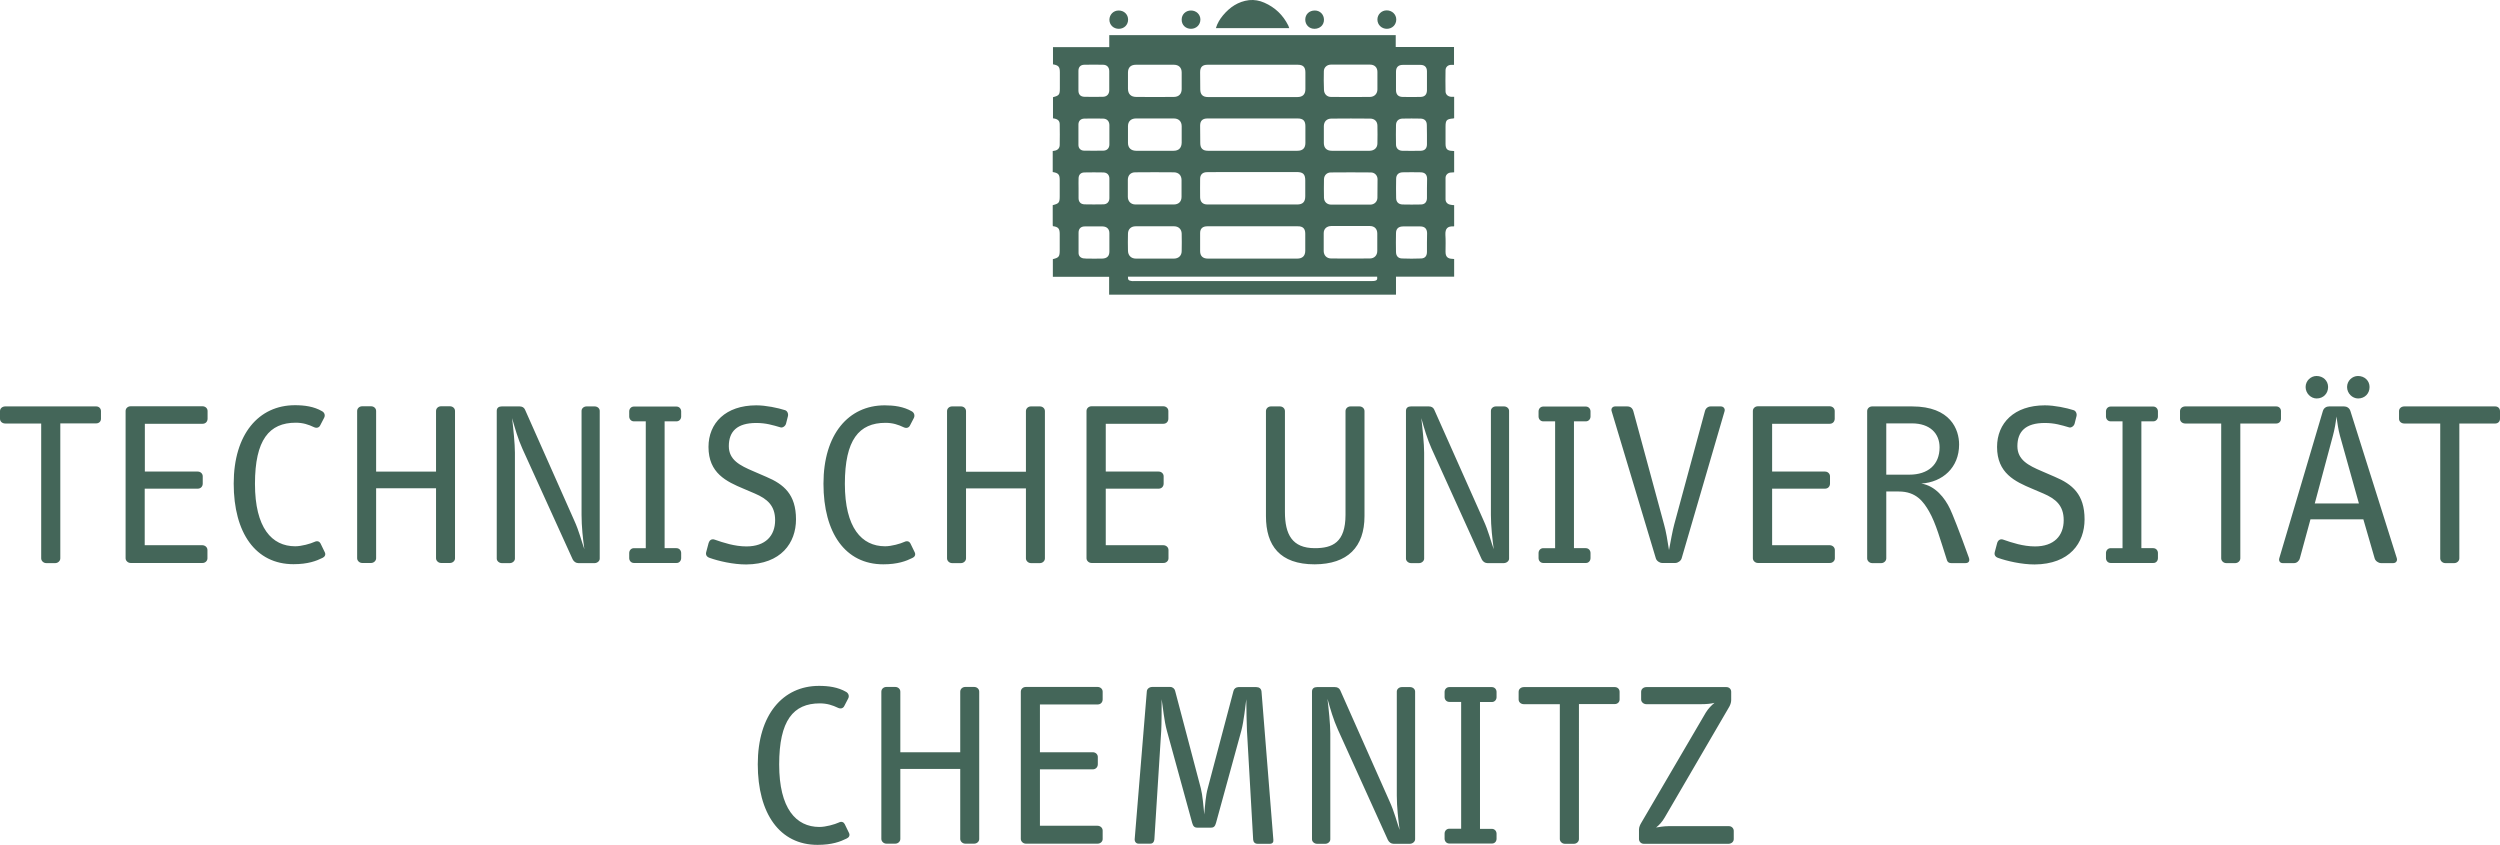 <?xml version="1.0" encoding="utf-8"?>
<!-- Generator: Adobe Illustrator 27.2.0, SVG Export Plug-In . SVG Version: 6.00 Build 0)  -->
<svg version="1.1" id="Layer_2_00000066478574384108705140000015964164463733060270_"
	 xmlns="http://www.w3.org/2000/svg" xmlns:xlink="http://www.w3.org/1999/xlink" x="0px" y="0px" viewBox="0 0 1857.1 627.6"
	 style="enable-background:new 0 0 1857.1 627.6;" xml:space="preserve">
<style type="text/css">
	.st0{fill:#446659;}
</style>
<g>
	<path class="st0" d="M957,19c-3.9-7.8-9.8-13.5-17.8-17c-3.6-1.6-7.4-2.3-11.3-1.9c-8.2,1-14.4,5.3-19.5,11.4
		c-2.3,2.8-4.1,5.8-5.2,9.4h54.5C957.5,20.2,957.3,19.6,957,19"/>
	<path class="st0" d="M1030.2,21.4c4,0,7-3,7-6.9c0-3.8-3.1-6.8-7.1-6.8c-3.8,0-6.9,3-6.9,6.8C1023.2,18.4,1026.3,21.4,1030.2,21.4"
		/>
	<path class="st0" d="M976.4,21.4c4.1,0,7.1-2.8,7.1-6.7c0-3.9-2.9-6.9-6.8-6.9c-4.1,0-7.1,2.8-7.1,6.8
		C969.6,18.4,972.5,21.4,976.4,21.4"/>
	<path class="st0" d="M831.1,21.4c3.9,0,6.9-2.9,6.9-6.8c0-3.9-3-6.8-7-6.8c-3.9,0-6.8,3-6.9,6.8C824.1,18.5,827.1,21.4,831.1,21.4"
		/>
	<path class="st0" d="M884.7,21.4c4,0,7-3,7-6.9c0-3.8-3.1-6.7-7-6.7s-6.9,2.9-6.9,6.7C877.7,18.5,880.7,21.4,884.7,21.4"/>
	<path class="st0" d="M1060,67.2c-0.1,3-1.6,4.7-4.7,4.8c-4.5,0.1-9,0.1-13.5,0c-3.2-0.1-4.8-1.9-4.8-5.1c0-4.6,0-9.2,0-13.7
		c0-3.3,1.8-5,5-5c4.4,0,8.8,0,13.2,0c3.1,0,4.8,1.7,4.8,4.8c0,2.4,0,4.8,0,7.2S1060,64.8,1060,67.2 M1060,100c0,2.4,0,4.8,0,7.2
		c0,3-1.6,4.7-4.5,4.8c-4.6,0.1-9.3,0.1-13.9,0c-2.8-0.1-4.6-1.9-4.6-4.7c-0.1-4.8-0.1-9.7,0-14.5c0.1-2.9,1.9-4.6,4.8-4.7
		c4.5-0.1,9-0.1,13.5,0c3,0.1,4.6,1.8,4.6,4.8C1060,95.3,1060,97.7,1060,100 M1060,140c0,2.4,0,4.9,0,7.3c-0.1,2.9-1.7,4.6-4.6,4.6
		c-4.5,0.1-9,0.1-13.5,0c-3-0.1-4.8-1.8-4.8-4.9c-0.1-4.7-0.1-9.4,0-14.1c0-3,1.7-4.8,4.8-4.9c4.5-0.1,9-0.1,13.5,0
		c3.2,0.1,4.7,1.8,4.7,4.9C1060,135.4,1060,137.7,1060,140 M1060,180.1c0,2.3,0,4.6,0,7c0,3-1.4,4.8-4.3,4.9
		c-4.7,0.2-9.5,0.2-14.3,0c-2.9-0.1-4.4-2-4.4-4.9c-0.1-4.6-0.1-9.3,0-13.9c0-3.3,1.9-5,5.3-5c4.2,0,8.5,0,12.8,0
		c3.2,0,4.9,1.7,5,4.9C1060,175.3,1060,177.7,1060,180.1 M1023.2,106.5c0,3.3-2.3,5.4-5.7,5.5c-4.8,0-9.5,0-14.3,0s-9.3,0-13.9,0
		c-3.8,0-5.9-2.1-5.9-5.8c0-4.2,0-8.4,0-12.6c0.1-3.4,2.2-5.5,5.7-5.5c9.6-0.1,19.2-0.1,28.7,0c3.2,0,5.4,2,5.4,5.3
		C1023.3,97.7,1023.3,102.1,1023.2,106.5 M1023.2,147c-0.1,2.9-2.4,5-5.3,5c-4.9,0-9.8,0-14.7,0s-9.5,0-14.3,0c-3.1,0-5.3-2-5.4-5.1
		c-0.1-4.6-0.1-9.2,0-13.8c0.1-2.9,2.2-5,5.1-5c9.9-0.1,19.8-0.1,29.7,0c2.8,0,4.9,2.1,5,4.9C1023.3,137.7,1023.3,142.3,1023.2,147
		 M1023.1,186.4c0,3.3-2.2,5.6-5.5,5.6c-9.6,0.1-19.2,0.1-28.8,0c-3.2,0-5.4-2.2-5.5-5.4c0-4.4,0-8.9,0-13.4c0-3.2,2.2-5.2,5.5-5.3
		c4.9,0,9.8,0,14.7,0s9.4,0,14.1,0c3.4,0,5.5,2.1,5.5,5.6C1023.1,177.9,1023.1,182.2,1023.1,186.4 M1020.8,208.7
		c-0.7,0.1-1.4,0.1-2.1,0.1c-58.8,0-117.5,0-176.3,0c-0.7,0-1.4,0.1-2.1-0.1c-2-0.3-2.5-0.9-2.4-3.2h185.1
		C1023.3,207.7,1022.8,208.4,1020.8,208.7 M837.9,173.7c0-3.4,2.2-5.6,5.7-5.6c4.8,0,9.5,0,14.3,0s9.5,0,14.3,0
		c3.3,0,5.5,2.2,5.6,5.4c0.1,4.3,0.1,8.7,0,13c0,3.4-2.3,5.6-5.8,5.6c-9.4,0-18.8,0-28.2,0c-3.6,0-5.9-2.4-5.9-6
		C837.8,182,837.8,177.9,837.9,173.7 M877.7,133.8c0,4.1,0,8.3,0,12.4c0,3.6-2.2,5.7-5.8,5.7c-4.8,0-9.5,0-14.3,0s-9.4,0-14.1,0
		c-3.4,0-5.7-2.3-5.7-5.7c0-4.2,0-8.4,0-12.6c0-3.4,2.1-5.6,5.5-5.6c9.6-0.1,19.2-0.1,28.8,0C875.6,128.1,877.7,130.3,877.7,133.8
		 M871.8,112c-4.6,0-9.3,0-13.9,0s-9.4,0-14.1,0c-3.7-0.1-5.9-2.2-5.9-5.9c0-4.2,0-8.3,0-12.4c0-3.5,2.2-5.6,5.7-5.7h28.4
		c3.6,0,5.8,2.2,5.8,5.8c0,4.1,0,8.2,0,12.2C877.7,109.9,875.6,112,871.8,112 M837.9,53.9c0-3.8,2.1-5.8,5.9-5.8h14.1
		c4.7,0,9.4,0,14.1,0c3.6,0,5.8,2.1,5.8,5.7c0,4.1,0,8.3,0,12.4c0,3.6-2.2,5.8-5.8,5.8c-9.3,0.1-18.7,0.1-28,0
		c-3.9,0-6.1-2.2-6.1-6.1C837.9,61.9,837.9,57.9,837.9,53.9 M824.1,107.3c0,2.7-1.7,4.5-4.3,4.6c-4.9,0.1-9.8,0.1-14.7,0
		c-2.4-0.1-4-1.8-4-4.2c0-5.1,0-10.2,0-15.2c0-2.6,1.6-4.3,4.3-4.4c4.7-0.1,9.4-0.1,14.1,0c2.8,0.1,4.5,1.9,4.6,4.7
		c0,2.4,0,4.9,0,7.3S824.1,104.9,824.1,107.3 M818.7,192.1c-3.9,0.1-7.8,0-11.6,0c-0.8,0-1.7-0.1-2.5-0.2c-2.2-0.5-3.4-1.9-3.4-4.1
		c0-2.6,0-5.1,0-7.7c0-2.4,0-4.9,0-7.3c0-2.9,1.7-4.6,4.6-4.6c4.5,0,8.9,0,13.3,0c3.1,0.1,5,1.9,5,5c0,4.5,0,9,0,13.6
		C824.1,190.2,822.4,192,818.7,192.1 M801.2,132.7c0-2.8,1.5-4.5,4.2-4.6c4.8-0.1,9.5-0.1,14.3,0c2.8,0.1,4.4,1.9,4.4,4.6
		c0,4.8,0,9.7,0,14.5c0,2.8-1.8,4.6-4.6,4.6c-4.6,0.1-9.3,0.1-13.9,0c-2.8-0.1-4.4-1.8-4.4-4.6c0-2.4,0-4.9,0-7.4
		S801.1,135.1,801.2,132.7 M801.1,52.6c0-2.8,1.6-4.5,4.4-4.5c4.6-0.1,9.3-0.1,13.9,0c2.9,0,4.6,1.9,4.6,4.8c0,4.7,0,9.4,0,14.1
		c0,2.9-1.7,4.8-4.6,4.9c-4.6,0.1-9.3,0.1-13.9,0c-2.9-0.1-4.4-1.8-4.4-4.6c0-2.4,0-4.9,0-7.3S801.1,55.1,801.1,52.6 M969.6,173.6
		c0,4.2,0,8.4,0,12.6c0,3.9-2.1,5.9-6,5.9c-22.1,0-44.2,0-66.3,0c-3.8,0-5.8-1.9-5.8-5.6c0-4.5,0-8.9,0-13.4c0-3.3,1.9-5,5.3-5
		c11.2,0,22.5,0,33.7,0H964C967.8,168,969.6,169.8,969.6,173.6 M963.6,151.9H897c-3.5,0-5.4-1.8-5.5-5.3c-0.1-4.6,0-9.1,0-13.8
		c0-3,1.8-4.8,4.8-4.9c4.2-0.1,8.5-0.1,12.8-0.1h54.1c4.8,0,6.4,1.6,6.4,6.3c0,3.9,0,7.8,0,11.7C969.6,150,967.7,151.9,963.6,151.9
		 M891.5,93.3c0-3.6,1.8-5.3,5.5-5.3h66.9c4.1,0,5.8,1.7,5.8,5.7c0,4.1,0,8.3,0,12.5c0,3.8-2,5.8-5.9,5.8h-66.5
		c-3.8,0-5.7-1.8-5.7-5.7C891.5,101.9,891.5,97.6,891.5,93.3 M891.5,53.6c0-3.8,1.7-5.5,5.5-5.5H964c4,0,5.7,1.7,5.7,5.7
		c0,4.1,0,8.3,0,12.4c0,3.9-2,5.9-6,5.9c-22.1,0-44.2,0-66.3,0c-3.9,0-5.8-1.8-5.8-5.8C891.5,62,891.5,57.8,891.5,53.6 M983.4,53
		c0-2.9,2.3-5,5.3-5c4.9,0,9.8,0,14.7,0s9.5,0,14.3,0c3.4,0,5.5,2.1,5.5,5.4c0,4.3,0,8.6,0,13c0,3.2-2.2,5.5-5.4,5.6
		c-9.7,0.1-19.4,0.1-29.1,0c-3,0-5.1-2.2-5.2-5.2C983.3,62.2,983.3,57.6,983.4,53 M1079.6,88c0.2,0,0.4-0.1,0.6-0.2V71.9
		c-0.9,0-1.6,0-2.3,0c-2.4-0.2-4.1-1.8-4.1-4.1c-0.1-5.2-0.1-10.4,0-15.6c0-2.3,1.7-3.9,3.9-4c0.8,0,1.6,0,2.4,0V34.9h-43.3v-8.8
		H824V35h-41.8v12.8c4.1,0.7,5.1,1.8,5.1,5.9v11.9c0,4.7-0.5,5.4-5.1,6.6v15.7c3.4,0.4,5,1.7,5,4.4c0.1,5.1,0.1,10.2,0,15.3
		c0,2.5-1.6,4.1-4.1,4.4c-0.4,0-0.7,0.1-1.1,0.2v15.6c4.3,0.7,5.2,1.9,5.2,6v11.9c0,4.8-0.5,5.5-5.2,6.7v14.5c0,0.4,0.1,0.7,0.1,1.1
		c4,0.5,5.1,1.8,5.1,5.8c0,4,0,8,0,12.1c0,4.7-0.6,5.5-5.1,6.6v13.1h41.8v13.3H1037v-13.4h43.2v-13.1c-0.5,0-0.8-0.1-1.1-0.1
		c-3.8-0.1-5.3-1.6-5.3-5.3c0-4.2,0.2-8.4-0.1-12.6c-0.2-4.6,1.6-6.5,6.1-6.2c0.1,0,0.2-0.1,0.4-0.2v-15.6c-1.1-0.1-2.1-0.1-3.1-0.4
		c-2.1-0.5-3.3-2-3.3-4c0-5.3,0-10.6,0-15.8c0-2.1,1.5-3.7,3.6-4c0.9-0.1,1.9-0.2,2.8-0.2v-15.8c-0.5-0.1-0.9-0.1-1.2-0.1
		c-3.9-0.1-5.2-1.4-5.2-5.3V94.2C1073.8,89.2,1074.6,88.4,1079.6,88"/>
</g>
<g>
	<path class="st0" d="M1287.9,623.3v-6.1c0-1.9-1.6-3.5-3.5-3.5h-45.1c-3.5,0-7,0.7-9.1,1c2.1-1.6,4.6-4.2,6.5-7.6l47.4-81.3
		c1.1-1.7,1.9-3.8,1.9-5.7v-6.2c0-2.1-1.6-3.5-3.5-3.5H1223c-2.1,0-3.9,1.4-3.9,3.5v5.7c0,1.9,1.8,3.5,3.9,3.5h40.4
		c4,0,7.6-0.3,10.2-1c-2.1,1.7-4.7,4.3-6.5,7.3l-48,82c-0.7,1.2-1.6,3-1.6,4.8v7.1c0,1.9,1.6,3.5,3.5,3.5h63.2
		C1286.3,626.7,1287.9,625.2,1287.9,623.3 M1203.1,519.6v-5.7c0-2.1-1.6-3.5-3.5-3.5H1132c-2.1,0-3.9,1.4-3.9,3.5v5.7
		c0,2.1,1.8,3.5,3.9,3.5h26.7v100.2c0,1.9,1.8,3.5,3.7,3.5h6.8c1.9,0,3.7-1.5,3.7-3.5V523h26.7
		C1201.5,523,1203.1,521.6,1203.1,519.6 M1111.7,623.1v-3.8c0-1.9-1.4-3.6-3.5-3.6h-8.8v-94.2h8.8c2.1,0,3.5-1.7,3.5-3.6V514
		c0-1.9-1.4-3.6-3.5-3.6h-31.6c-2.1,0-3.5,1.7-3.5,3.6v3.8c0,1.9,1.4,3.6,3.5,3.6h8.8v94.2h-8.8c-2.1,0-3.5,1.7-3.5,3.6v3.8
		c0,1.9,1.4,3.6,3.5,3.6h31.6C1110.3,626.7,1111.7,625,1111.7,623.1 M1051.2,623.4V513.7c0-1.9-1.8-3.3-3.7-3.3h-6.2
		c-1.9,0-3.7,1.4-3.7,3.3V591c0,8.5,1.1,17.9,2.1,25.5c-2.1-5.9-4-13.7-7.6-21.5l-36.5-82.2c-0.7-1.6-2.1-2.4-4-2.4h-13.3
		c-2.1,0-3.7,1-3.7,3.3v109.8c0,1.8,1.8,3.3,3.7,3.3h6.2c1.9,0,3.7-1.5,3.7-3.3v-78.7c0-6.6-1.2-18.2-2.1-25.7
		c2.1,7.5,4.4,15.5,7.7,22.8L1031,624c0.9,1.7,2.4,2.8,4.2,2.8h12.3C1049.4,626.7,1051.2,625.2,1051.2,623.4 M945.9,623.8
		l-8.8-110.1c-0.2-2.2-1.8-3.3-3.9-3.3H920c-1.8,0-3.3,1.2-3.7,2.8l-19.1,72.2c-1.6,5.7-2.1,13.2-2.6,19.6
		c-0.7-6.4-1.2-14.1-2.6-19.5l-19.1-72.4c-0.3-1.4-1.8-2.8-3.5-2.8h-13.5c-2.1,0-3.9,1.4-4,3.3l-9,109.6c-0.2,1.9,1,3.5,2.8,3.5h8.8
		c1.8,0,2.8-1.2,3-3.1l5.1-80.8c0.3-4.3,0.3-17.9,0.3-23.4c1,5.9,1.8,15.8,3.9,23.4l18.8,68.5c0.7,2.4,1.6,3.5,3.7,3.5h10.3
		c2.1,0,3-1,3.7-3.5l18.8-68.5c1.9-7.1,3-18.6,3.7-23.4c0,5.9,0.3,19.5,0.5,23.6l4.6,80.8c0.2,1.7,1.2,3,3.3,3h9.3
		C945.4,626.7,946.1,625.5,945.9,623.8 M819.1,623.3V617c0-2.1-1.8-3.6-3.9-3.6h-42.7v-41.9h39.3c2.1,0,3.7-1.6,3.7-3.8v-5.4
		c0-1.9-1.6-3.5-3.7-3.5h-39.3v-35.5h42.9c2.3,0,3.7-1.7,3.7-3.8v-5.7c0-2.1-1.8-3.5-3.7-3.5h-53.4c-1.9,0-3.7,1.4-3.7,3.5v109.4
		c0,1.9,1.8,3.5,3.7,3.5h53.4C817.4,626.7,819.1,625.2,819.1,623.3 M727.4,623.3V513.8c0-2.1-1.8-3.5-3.7-3.5H717
		c-1.9,0-3.7,1.4-3.7,3.5v45h-44.5v-45c0-2.1-1.8-3.5-3.7-3.5h-6.7c-1.9,0-3.7,1.4-3.7,3.5v109.4c0,1.9,1.8,3.5,3.7,3.5h6.7
		c1.9,0,3.7-1.5,3.7-3.5v-52h44.5v52c0,1.9,1.8,3.5,3.7,3.5h6.7C725.6,626.7,727.4,625.2,727.4,623.3 M630.7,618.8l-3.2-6.6
		c-0.7-1.4-2.3-2.3-4.4-1.2c-3,1.4-9.7,3.3-14.4,3.3c-17.4,0-29.9-13.7-29.9-46.4s10.5-45.4,30.2-45.4c5.4,0,9.5,1.4,13.5,3.3
		c2.1,1,3.9,0.3,4.7-1.4l2.8-5.4c1.1-1.9,0.3-4-1.4-5c-6.2-3.6-13.3-4.5-20.2-4.5c-26.9,0-45.5,21.5-45.5,58.2s16.3,59.9,44.4,59.9
		c10.7,0,17-2.4,21.6-4.7C630.5,622.2,631.6,620.7,630.7,618.8"/>
	<path class="st0" d="M1857.1,311.1v-5.7c0-2.1-1.6-3.5-3.5-3.5H1786c-2.1,0-3.9,1.4-3.9,3.5v5.7c0,2.1,1.8,3.5,3.9,3.5h26.7v100.2
		c0,1.9,1.8,3.5,3.7,3.5h6.8c1.9,0,3.7-1.6,3.7-3.5V314.6h26.7C1855.5,314.6,1857.1,313.2,1857.1,311.1 M1760.2,287.5
		c0-4.7-3.7-8.2-8.6-8.2c-4.2,0-8.1,3.5-8.1,8.2s3.9,8.5,8.2,8.5C1756.7,296,1760.2,292.3,1760.2,287.5 M1729.4,287.5
		c0-4.7-3.7-8.2-8.6-8.2c-4.2,0-8.1,3.5-8.1,8.2s3.9,8.5,8.2,8.5C1725.9,296,1729.4,292.3,1729.4,287.5 M1752.3,374h-32.8l13.5-50.4
		c1.2-4.5,2.1-9.4,2.6-14.2c0.7,4.7,1.4,9.9,2.6,14.2L1752.3,374L1752.3,374z M1780.4,414.5l-34.4-109.1c-0.7-2.4-2.8-3.5-4.7-3.5
		h-11.1c-1.9,0-4,1-4.7,3.5l-32.3,109.1c-0.7,2.1,0.5,3.8,2.4,3.8h8.6c1.9,0,3.7-1.6,4.2-3.5l7.9-29h39.3l8.4,29
		c0.5,1.9,2.8,3.5,4.7,3.5h9.1C1779.9,418.3,1781.1,416.5,1780.4,414.5 M1694.4,311.1v-5.7c0-2.1-1.6-3.5-3.5-3.5h-67.6
		c-2.1,0-3.9,1.4-3.9,3.5v5.7c0,2.1,1.8,3.5,3.9,3.5h26.7v100.2c0,1.9,1.8,3.5,3.7,3.5h6.8c1.9,0,3.7-1.6,3.7-3.5V314.6h26.7
		C1692.8,314.6,1694.4,313.2,1694.4,311.1 M1603,414.6v-3.8c0-1.9-1.4-3.6-3.5-3.6h-8.8V313h8.8c2.1,0,3.5-1.7,3.5-3.6v-3.8
		c0-1.9-1.4-3.6-3.5-3.6h-31.6c-2.1,0-3.5,1.7-3.5,3.6v3.8c0,1.9,1.4,3.6,3.5,3.6h8.8v94.2h-8.8c-2.1,0-3.5,1.7-3.5,3.6v3.8
		c0,1.9,1.4,3.6,3.5,3.6h31.6C1601.6,418.3,1603,416.6,1603,414.6 M1548.5,385.8c0-18.6-9.1-26.1-22.1-31.6l-9.7-4.2
		c-9.8-4.2-18.1-8.3-18.1-18.6c0-10.8,6-17.2,20.4-17.2c7.2,0,12.3,1.6,18.1,3.3c1.4,0.4,3.5-0.9,4-2.8l1.4-5.5
		c0.5-1.9-0.5-4-2.1-4.5c-5.3-1.7-14.2-3.6-21.4-3.6c-22.8,0-35.5,13.2-35.5,30.9c0,19.5,13.3,25.7,26.2,31.1l8.2,3.5
		c9.3,4,15.1,9,15.1,19.8c0,11.6-7.2,19.5-21.3,19.5c-8.8,0-17.2-2.8-23.5-5c-2.4-0.9-4,0.5-4.6,2.4l-1.8,6.8
		c-0.5,1.9,0.2,3.5,2.4,4.3c6.7,2.4,17.6,4.9,27.2,4.9C1537.5,419.1,1548.5,403.3,1548.5,385.8 M1440.8,332.3
		c0,12.9-8.6,20.3-22.5,20.3h-17.1v-38.1h19C1433.7,314.5,1440.8,322,1440.8,332.3 M1462.5,414.1c-7-19.5-12.3-32.7-13.9-36
		c-3.9-8.2-10.9-17.2-21.4-18.9c15.8-1,28.1-11.8,28.1-29c0-11-6.2-28.3-34.9-28.3h-29.7c-1.9,0-3.7,1.4-3.7,3.5v109.4
		c0,1.9,1.8,3.5,3.7,3.5h6.8c1.9,0,3.7-1.6,3.7-3.5v-49.7h9.3c13,0,18.4,7.7,22.5,14.8c5.1,8.9,8.4,21.2,13.3,36.3
		c0.5,1.6,1.8,2.1,3.2,2.1h10.5C1462.7,418.3,1463.4,416.5,1462.5,414.1 M1363,414.8v-6.2c0-2.1-1.8-3.6-3.9-3.6h-42.7V363h39.3
		c2.1,0,3.7-1.5,3.7-3.8v-5.4c0-1.9-1.6-3.5-3.7-3.5h-39.3v-35.5h42.8c2.3,0,3.7-1.7,3.7-3.8v-5.7c0-2.1-1.8-3.5-3.7-3.5h-53.4
		c-1.9,0-3.7,1.4-3.7,3.5v109.4c0,1.9,1.8,3.5,3.7,3.5h53.4C1361.2,418.3,1363,416.7,1363,414.8 M1281.1,305.4
		c0.5-1.9-0.9-3.5-2.8-3.5h-7.6c-1.9,0-3.7,1.4-4.2,3.5l-22.8,84.1c-1.2,4.3-2.8,13.2-3.9,19.1c-0.9-6.1-2.4-14.8-3.7-19.1
		l-22.8-84.1c-0.7-2.4-2.3-3.5-4.6-3.5h-8.9c-1.9,0-3.3,1.6-2.6,3.6l32.8,109.2c0.5,1.9,2.8,3.5,4.7,3.5h9.8c1.9,0,4.2-1.6,4.7-3.5
		L1281.1,305.4L1281.1,305.4z M1181.5,414.6v-3.8c0-1.9-1.4-3.6-3.5-3.6h-8.8V313h8.8c2.1,0,3.5-1.7,3.5-3.6v-3.8
		c0-1.9-1.4-3.6-3.5-3.6h-31.6c-2.1,0-3.5,1.7-3.5,3.6v3.8c0,1.9,1.4,3.6,3.5,3.6h8.8v94.2h-8.8c-2.1,0-3.5,1.7-3.5,3.6v3.8
		c0,1.9,1.4,3.6,3.5,3.6h31.6C1180.1,418.3,1181.5,416.5,1181.5,414.6 M1121,415V305.2c0-1.9-1.8-3.3-3.7-3.3h-6.1
		c-1.9,0-3.7,1.4-3.7,3.3v77.3c0,8.5,1.1,17.9,2.1,25.5c-2.1-5.9-4-13.7-7.6-21.5l-36.6-82.2c-0.7-1.6-2.1-2.4-4-2.4h-13.3
		c-2.1,0-3.7,1-3.7,3.3v109.8c0,1.7,1.8,3.3,3.7,3.3h6.1c1.9,0,3.7-1.6,3.7-3.3v-78.7c0-6.6-1.2-18.2-2.1-25.7
		c2.1,7.5,4.4,15.5,7.7,22.8l37.2,82.1c0.9,1.8,2.5,2.8,4.2,2.8h12.3C1119.3,418.2,1121,416.7,1121,415 M1013.6,383.4v-78
		c0-2.1-1.8-3.5-3.7-3.5h-6.7c-1.9,0-3.7,1.4-3.7,3.5v77c0,20.7-9.8,24.8-22.8,24.8c-16.9,0-22.2-10.3-22.2-26.9v-74.9
		c0-2.1-1.8-3.5-3.7-3.5h-6.7c-1.9,0-3.7,1.4-3.7,3.5v78c0,21.9,10.3,35.8,36.2,35.8C1001.1,419.1,1013.6,406.3,1013.6,383.4
		 M868,414.8v-6.2c0-2.1-1.8-3.6-3.9-3.6h-42.7V363h39.3c2.1,0,3.7-1.5,3.7-3.8v-5.4c0-1.9-1.6-3.5-3.7-3.5h-39.3v-35.5h42.8
		c2.3,0,3.7-1.7,3.7-3.8v-5.7c0-2.1-1.8-3.5-3.7-3.5h-53.4c-1.9,0-3.7,1.4-3.7,3.5v109.4c0,1.9,1.8,3.5,3.7,3.5h53.4
		C866.2,418.3,868,416.7,868,414.8 M776.2,414.8V305.4c0-2.1-1.8-3.5-3.7-3.5h-6.7c-1.9,0-3.7,1.4-3.7,3.5v45h-44.5v-45
		c0-2.1-1.8-3.5-3.7-3.5h-6.7c-1.9,0-3.7,1.4-3.7,3.5v109.4c0,1.9,1.8,3.5,3.7,3.5h6.7c1.9,0,3.7-1.6,3.7-3.5v-52h44.5v52
		c0,1.9,1.8,3.5,3.7,3.5h6.7C774.5,418.3,776.2,416.7,776.2,414.8 M679.5,410.3l-3.2-6.6c-0.7-1.4-2.3-2.2-4.4-1.2
		c-3,1.4-9.7,3.3-14.4,3.3c-17.4,0-29.9-13.7-29.9-46.4s10.5-45.3,30.2-45.3c5.4,0,9.5,1.4,13.5,3.3c2.1,1,3.9,0.3,4.7-1.4l2.8-5.4
		c1-1.9,0.3-4-1.4-5c-6.2-3.6-13.4-4.5-20.2-4.5c-26.9,0-45.5,21.5-45.5,58.2s16.3,59.9,44.4,59.9c10.7,0,17-2.4,21.6-4.7
		C679.4,413.8,680.4,412.2,679.5,410.3 M591.3,385.8c0-18.6-9.1-26.1-22.1-31.6l-9.7-4.2c-9.8-4.2-18.1-8.3-18.1-18.6
		c0-10.8,6-17.2,20.4-17.2c7.2,0,12.3,1.6,18.1,3.3c1.4,0.4,3.5-0.9,4-2.8l1.4-5.5c0.5-1.9-0.5-4-2.1-4.5
		c-5.3-1.7-14.2-3.6-21.4-3.6c-22.8,0-35.5,13.2-35.5,30.9c0,19.5,13.3,25.7,26.2,31.1l8.2,3.5c9.3,4,15.1,9,15.1,19.8
		c0,11.6-7.2,19.5-21.3,19.5c-8.8,0-17.2-2.8-23.5-5c-2.5-0.9-4,0.5-4.6,2.4l-1.8,6.8c-0.5,1.9,0.2,3.5,2.5,4.3
		c6.7,2.4,17.5,4.9,27.2,4.9C580.2,419.1,591.3,403.3,591.3,385.8 M506,414.6v-3.8c0-1.9-1.4-3.6-3.5-3.6h-8.8V313h8.8
		c2.1,0,3.5-1.7,3.5-3.6v-3.8c0-1.9-1.4-3.6-3.5-3.6h-31.6c-2.1,0-3.5,1.7-3.5,3.6v3.8c0,1.9,1.4,3.6,3.5,3.6h8.8v94.2h-8.8
		c-2.1,0-3.5,1.7-3.5,3.6v3.8c0,1.9,1.4,3.6,3.5,3.6h31.6C504.6,418.3,506,416.5,506,414.6 M445.5,415V305.2c0-1.9-1.8-3.3-3.7-3.3
		h-6.1c-1.9,0-3.7,1.4-3.7,3.3v77.3c0,8.5,1,17.9,2.1,25.5c-2.1-5.9-4-13.7-7.6-21.5L390,304.3c-0.7-1.6-2.1-2.4-4-2.4h-13.3
		c-2.1,0-3.7,1-3.7,3.3v109.8c0,1.7,1.8,3.3,3.7,3.3h6.1c1.9,0,3.7-1.6,3.7-3.3v-78.7c0-6.6-1.2-18.2-2.1-25.7
		c2.1,7.5,4.4,15.5,7.7,22.8l37.3,82.1c0.9,1.8,2.5,2.8,4.2,2.8h12.3C443.8,418.2,445.5,416.7,445.5,415 M338,414.8V305.3
		c0-2.1-1.8-3.5-3.7-3.5h-6.7c-1.9,0-3.7,1.4-3.7,3.5v45h-44.5v-45c0-2.1-1.8-3.5-3.7-3.5h-6.7c-1.9,0-3.7,1.4-3.7,3.5v109.4
		c0,1.9,1.8,3.5,3.7,3.5h6.7c1.9,0,3.7-1.6,3.7-3.5v-52h44.5v52c0,1.9,1.8,3.5,3.7,3.5h6.7C336.2,418.2,338,416.7,338,414.8
		 M241.3,410.3l-3.2-6.6c-0.7-1.4-2.3-2.2-4.4-1.2c-3,1.4-9.7,3.3-14.4,3.3c-17.4,0-29.9-13.7-29.9-46.4S200,314,219.7,314
		c5.4,0,9.5,1.4,13.5,3.3c2.1,1,3.9,0.3,4.7-1.4l2.8-5.4c1.1-1.9,0.4-4-1.4-5c-6.1-3.6-13.3-4.5-20.2-4.5
		c-26.9,0-45.5,21.5-45.5,58.2s16.3,59.9,44.4,59.9c10.7,0,17-2.4,21.6-4.7C241.1,413.7,242.2,412.2,241.3,410.3 M154.1,414.8v-6.2
		c0-2.1-1.8-3.6-3.9-3.6h-42.7V363h39.4c2.1,0,3.7-1.5,3.7-3.8v-5.4c0-1.9-1.6-3.5-3.7-3.5h-39.3v-35.5h42.9c2.3,0,3.7-1.7,3.7-3.8
		v-5.7c0-2.1-1.8-3.5-3.7-3.5H97c-1.9,0-3.7,1.4-3.7,3.5v109.4c0,1.9,1.8,3.5,3.7,3.5h53.4C152.3,418.3,154.1,416.7,154.1,414.8
		 M75,311.1v-5.7c0-2.1-1.6-3.5-3.5-3.5H3.9c-2.1,0-3.9,1.4-3.9,3.5v5.7c0,2.1,1.8,3.5,3.9,3.5h26.7v100.2c0,1.9,1.8,3.5,3.7,3.5
		h6.8c1.9,0,3.7-1.6,3.7-3.5V314.5h26.7C73.4,314.5,75,313.2,75,311.1"/>
</g>
</svg>
